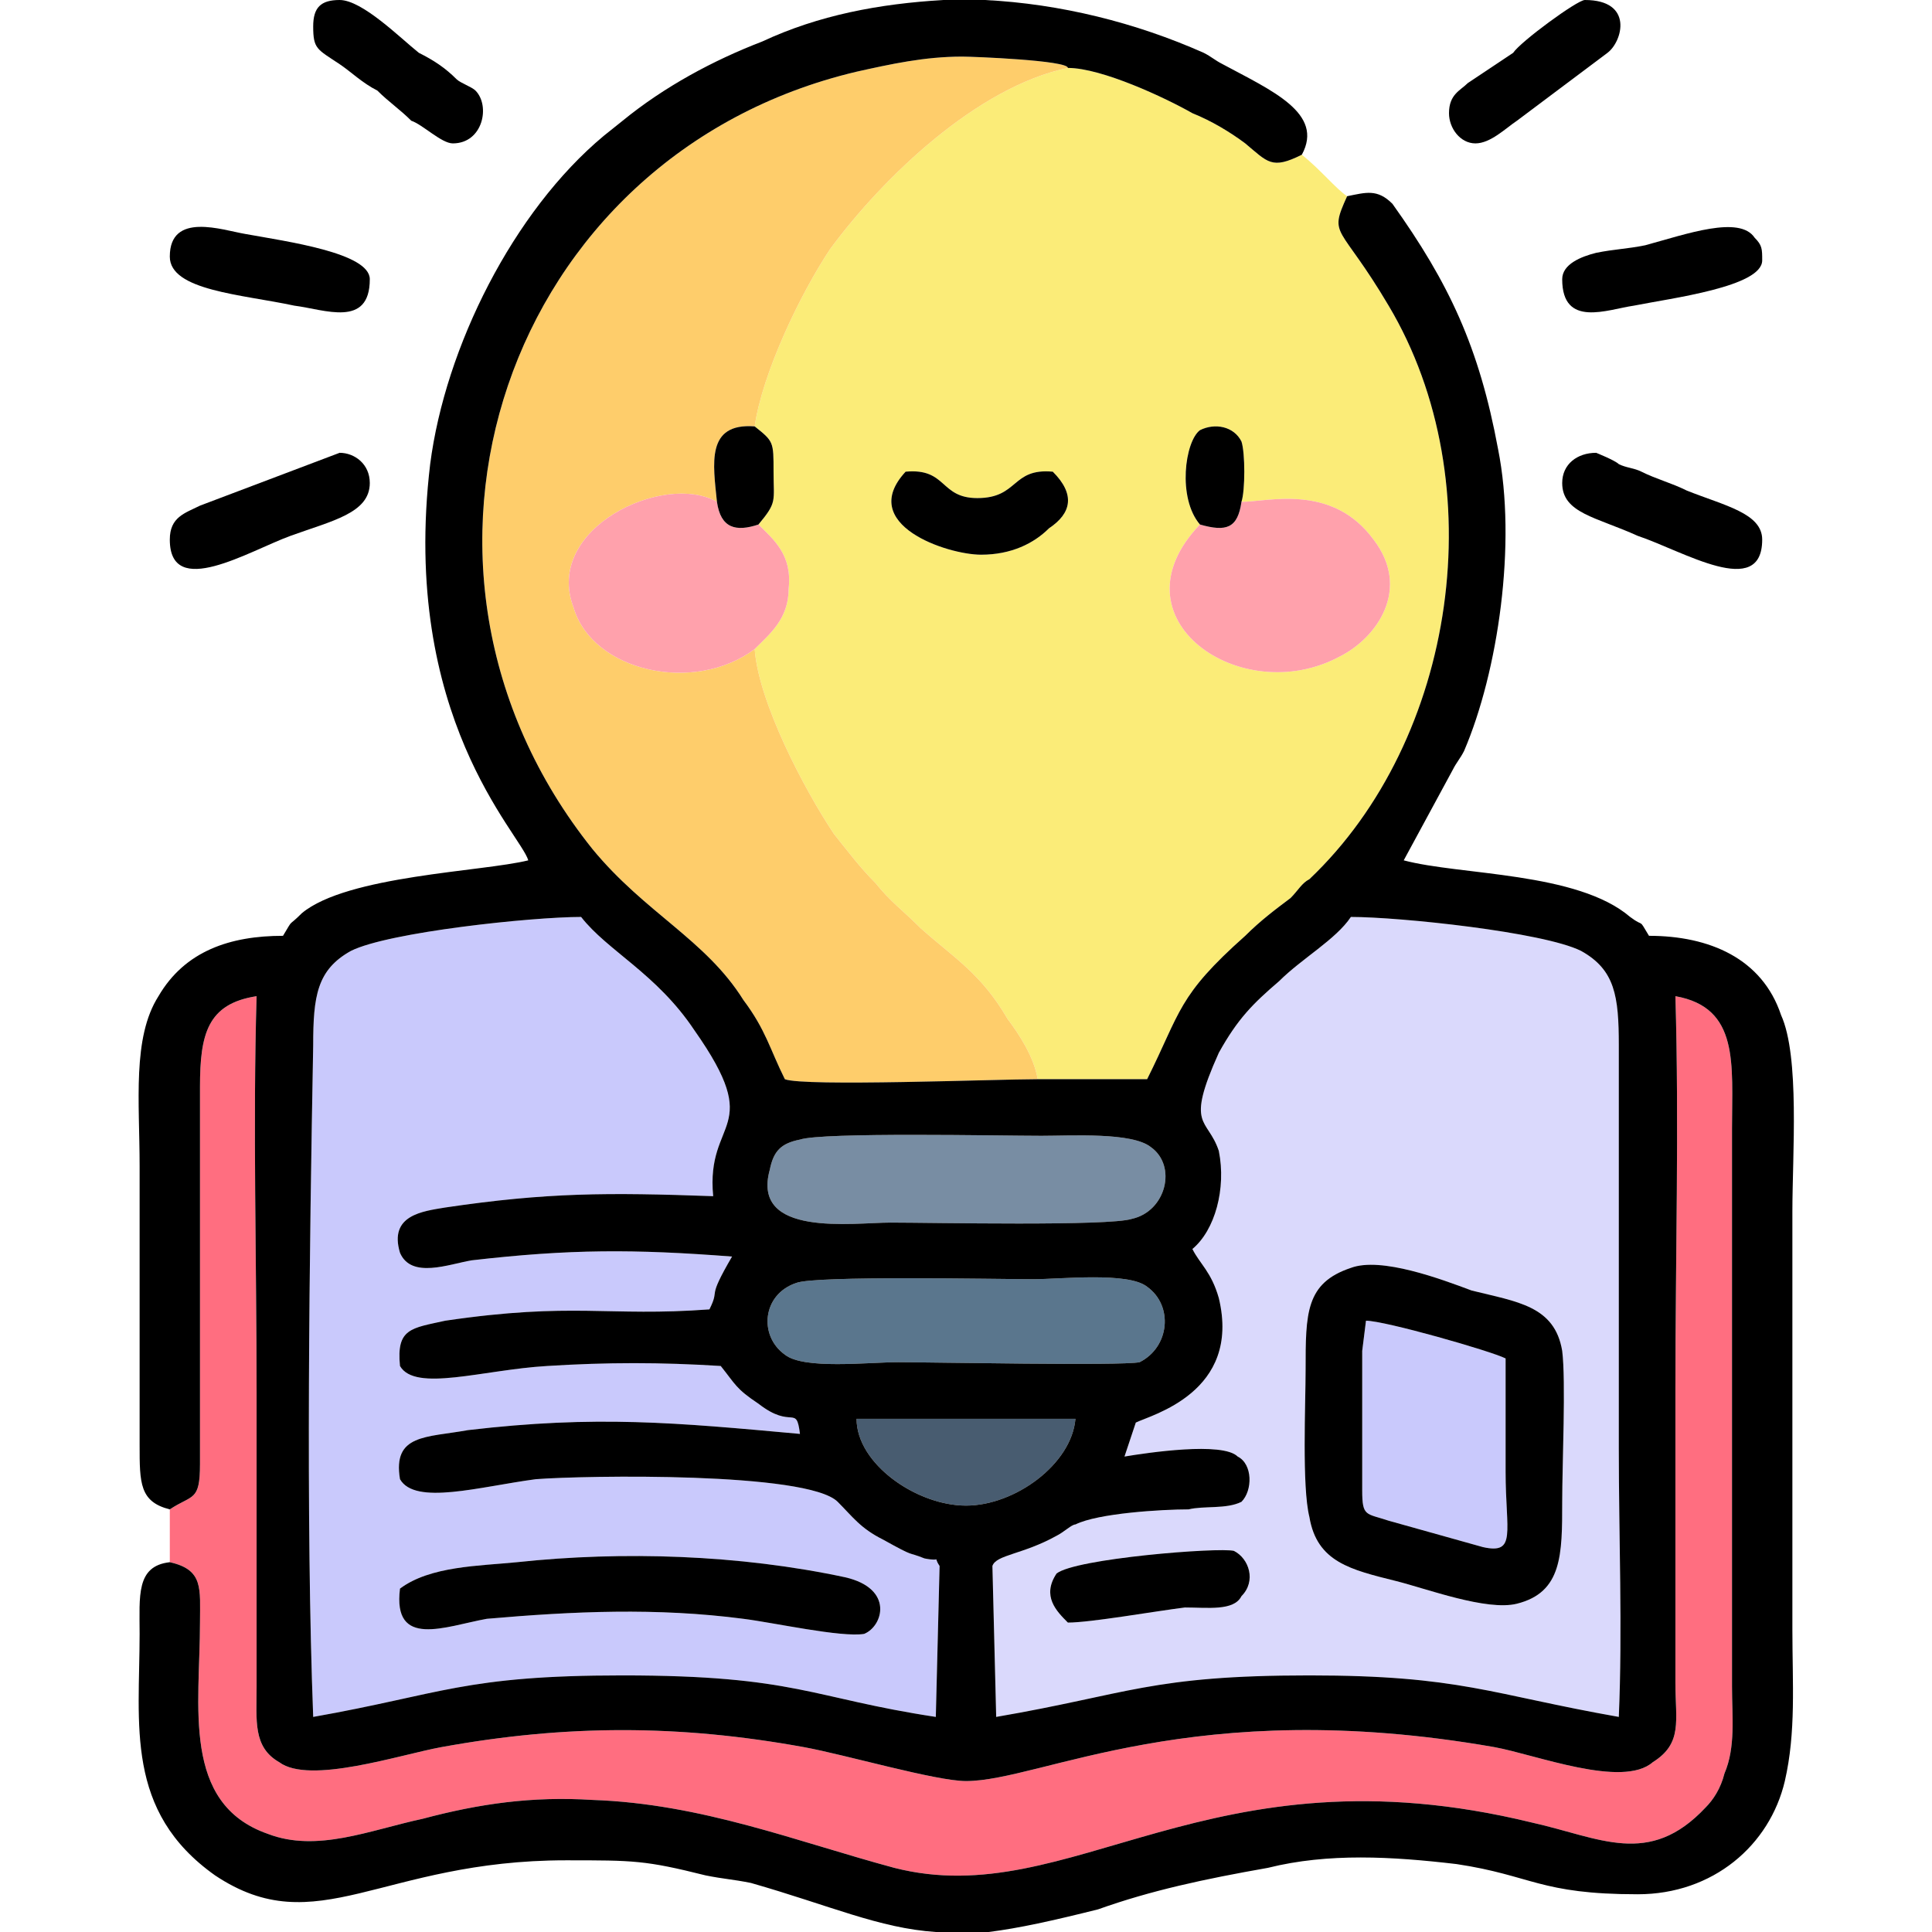 <?xml version="1.0" encoding="UTF-8"?>
<!DOCTYPE svg PUBLIC "-//W3C//DTD SVG 1.1//EN" "http://www.w3.org/Graphics/SVG/1.1/DTD/svg11.dtd">
<!-- Creator: CorelDRAW X7 -->
<svg xmlns="http://www.w3.org/2000/svg" xml:space="preserve" width="512px" height="512px" version="1.1" style="shape-rendering:geometricPrecision; text-rendering:geometricPrecision; image-rendering:optimizeQuality; fill-rule:evenodd; clip-rule:evenodd"
viewBox="0 0 512 512"
 xmlns:xlink="http://www.w3.org/1999/xlink">
 <defs>
  <style type="text/css">
   <![CDATA[
    .fil9 {fill:black}
    .fil6 {fill:#485C70}
    .fil5 {fill:#5A768D}
    .fil4 {fill:#788DA3}
    .fil8 {fill:#C9C9FC}
    .fil1 {fill:#DAD9FC}
    .fil0 {fill:#FBEC78}
    .fil2 {fill:#FECD6B}
    .fil3 {fill:#FF6E80}
    .fil7 {fill:#FFA1AC}
   ]]>
  </style>
 </defs>
 <g id="Layer_x0020_1">
  <g id="_2356005327552">
   <path class="fil0" d="M240 125c11,-1 9,7 19,7 11,0 9,-8 20,-7 6,6 5,11 -1,15 -4,4 -10,7 -18,7 -9,0 -33,-8 -20,-22zm89 8c7,0 24,-5 35,10 10,13 1,26 -9,31 -26,14 -61,-10 -37,-35 -6,-7 -4,-22 0,-25 4,-2 9,-1 11,3 1,3 1,13 0,16zm-129 -20c5,4 5,4 5,12 0,8 1,8 -4,14 4,4 9,8 8,17 0,8 -5,12 -9,16 1,14 13,37 21,49 4,5 7,9 11,13 4,5 7,7 12,12 9,8 16,12 23,24 3,4 7,10 8,16l29 0c9,-18 8,-22 26,-38 4,-4 8,-7 12,-10 2,-2 3,-4 5,-5 39,-37 49,-105 21,-152 -13,-22 -16,-18 -11,-29 -3,-2 -7,-7 -12,-11 -8,4 -9,2 -15,-3 -4,-3 -9,-6 -14,-8 -7,-4 -24,-12 -33,-12 -24,5 -49,29 -63,48 -8,12 -18,33 -20,47z"/>
   <path class="fil1" d="M283 430c-3,-3 -7,-7 -3,-13 5,-4 43,-7 47,-6 4,2 6,8 2,12 -2,4 -9,3 -15,3 -8,1 -25,4 -31,4zm75 -94c8,-3 24,3 32,6 12,3 22,4 24,16 1,8 0,30 0,40 0,14 0,24 -12,27 -8,2 -24,-4 -32,-6 -12,-3 -21,-5 -23,-17 -2,-8 -1,-30 -1,-39 0,-15 0,-23 12,-27zm0 -93c-4,6 -13,11 -19,17 -7,6 -11,10 -16,19 -9,20 -3,17 0,26 2,10 -1,21 -7,26 2,4 5,6 7,13 6,25 -18,31 -22,33l-3 9c6,-1 26,-4 30,0 4,2 4,9 1,12 -4,2 -10,1 -14,2 -7,0 -24,1 -30,4 -1,0 -3,2 -5,3 -9,5 -16,5 -17,8l1 40c35,-6 41,-11 83,-11 40,0 48,5 82,11 1,-23 0,-48 0,-71l0 -107c0,-13 -1,-20 -10,-25 -10,-5 -48,-9 -61,-9z"/>
   <path class="fil2" d="M275 286c-1,-6 -5,-12 -8,-16 -7,-12 -14,-16 -23,-24 -5,-5 -8,-7 -12,-12 -4,-4 -7,-8 -11,-13 -8,-12 -20,-35 -21,-49 -16,12 -43,6 -48,-11 -8,-21 24,-36 38,-28 -1,-10 -3,-21 10,-20 2,-14 12,-35 20,-47 14,-19 39,-43 63,-48 0,-2 -25,-3 -28,-3 -10,0 -19,2 -28,4 -93,22 -130,131 -70,206 14,17 30,24 40,40 6,8 7,13 11,21 5,2 56,0 67,0z"/>
   <path class="fil3" d="M45 400l0 14c9,2 8,7 8,16 0,22 -5,48 18,56 13,5 27,-1 41,-4 15,-4 29,-6 45,-5 29,1 54,11 80,18 47,12 83,-33 169,-12 18,4 31,12 46,-4 2,-2 4,-5 5,-9 3,-7 2,-15 2,-23l0 -148c0,-17 2,-32 -15,-35 1,34 0,70 0,104l0 78c0,10 2,16 -6,21 -8,7 -31,-2 -42,-4 -80,-14 -120,9 -140,9 -8,0 -32,-7 -43,-9 -33,-6 -63,-6 -96,0 -11,2 -35,10 -43,4 -7,-4 -6,-11 -6,-20l0 -78c0,-35 -1,-71 0,-105 -13,2 -15,10 -15,24l0 100c0,10 -2,8 -8,12z"/>
   <path class="fil4" d="M212 302c-5,1 -7,3 -8,8 -5,18 22,14 32,14 11,0 58,1 64,-1 9,-2 12,-14 5,-19 -5,-4 -21,-3 -29,-3 -11,0 -58,-1 -64,1z"/>
   <path class="fil5" d="M211 340c-9,3 -10,14 -3,19 5,4 22,2 30,2 9,0 59,1 64,0 8,-4 9,-15 2,-20 -5,-4 -23,-2 -30,-2 -10,0 -58,-1 -63,1z"/>
   <path class="fil6" d="M285 376l-58 0c0,12 16,23 29,23 13,0 28,-11 29,-23z"/>
   <g>
    <path class="fil7" d="M200 172c4,-4 9,-8 9,-16 1,-9 -4,-13 -8,-17 -6,2 -10,1 -11,-6 -14,-8 -46,7 -38,28 5,17 32,23 48,11z"/>
    <path class="fil7" d="M329 133c-1,7 -4,8 -11,6 -24,25 11,49 37,35 10,-5 19,-18 9,-31 -11,-15 -28,-10 -35,-10z"/>
   </g>
   <g>
    <path class="fil8" d="M106 421c8,-6 21,-6 31,-7 28,-3 59,-2 87,4 13,3 10,13 5,15 -6,1 -24,-3 -32,-4 -23,-3 -45,-2 -68,0 -11,2 -25,8 -23,-8zm-23 34c34,-6 40,-11 82,-11 46,0 50,6 83,11l1 -40c-2,-3 1,-1 -4,-2 -5,-2 -2,0 -11,-5 -6,-3 -8,-6 -12,-10 -8,-8 -67,-7 -80,-6 -15,2 -32,7 -36,0 -2,-12 7,-11 18,-13 34,-4 55,-2 88,1 -1,-8 -2,-1 -11,-8 -6,-4 -6,-5 -10,-10 -16,-1 -30,-1 -46,0 -17,1 -35,7 -39,0 -1,-10 3,-10 12,-12 34,-5 43,-1 70,-3 3,-6 -1,-2 6,-14 -26,-2 -43,-2 -69,1 -6,1 -16,5 -19,-2 -3,-10 6,-11 12,-12 27,-4 43,-4 71,-3 -2,-21 14,-17 -5,-44 -10,-15 -23,-21 -30,-30 -13,0 -51,4 -61,9 -9,5 -10,12 -10,25 -1,54 -2,126 0,178z"/>
    <path class="fil8" d="M361 358l0 37c0,7 1,6 7,8l25 7c9,2 6,-4 6,-20l0 -30c-4,-2 -32,-10 -37,-10l-1 8z"/>
   </g>
   <g>
    <path class="fil9" d="M227 376l58 0c-1,12 -16,23 -29,23 -13,0 -29,-11 -29,-23zm23 -376l11 0c20,1 40,6 58,14 2,1 3,2 5,3 13,7 27,13 21,24 -8,4 -9,2 -15,-3 -4,-3 -9,-6 -14,-8 -7,-4 -24,-12 -33,-12 0,-2 -25,-3 -28,-3 -10,0 -19,2 -28,4 -93,22 -130,131 -70,206 14,17 30,24 40,40 6,8 7,13 11,21 5,2 56,0 67,0l29 0c9,-18 8,-22 26,-38 4,-4 8,-7 12,-10 2,-2 3,-4 5,-5 39,-37 49,-105 21,-152 -13,-22 -16,-18 -11,-29 5,-1 8,-2 12,2 15,21 23,38 28,65 5,25 0,59 -9,80 -1,2 -2,3 -3,5l-13 24c15,4 46,3 60,15 4,3 2,0 5,5 16,0 30,6 35,21 5,11 3,37 3,52 0,37 0,74 0,111 0,14 1,27 -2,40 -4,17 -19,30 -39,30 -26,0 -28,-5 -48,-8 -17,-2 -34,-3 -50,1 -17,3 -31,6 -45,11 -12,3 -21,5 -29,6l-14 0c-15,-1 -28,-7 -49,-13 -5,-1 -7,-1 -12,-2 -16,-4 -19,-4 -37,-4 -49,0 -66,22 -93,4 -24,-17 -20,-40 -20,-64 0,-10 -1,-18 8,-19 9,2 8,7 8,16 0,22 -5,48 18,56 13,5 27,-1 41,-4 15,-4 29,-6 45,-5 29,1 54,11 80,18 47,12 83,-33 169,-12 18,4 31,12 46,-4 2,-2 4,-5 5,-9 3,-7 2,-15 2,-23l0 -148c0,-17 2,-32 -15,-35 1,34 0,70 0,104l0 78c0,10 2,16 -6,21 -8,7 -31,-2 -42,-4 -80,-14 -120,9 -140,9 -8,0 -32,-7 -43,-9 -33,-6 -63,-6 -96,0 -11,2 -35,10 -43,4 -7,-4 -6,-11 -6,-20l0 -78c0,-35 -1,-71 0,-105 -13,2 -15,10 -15,24l0 100c0,10 -2,8 -8,12 -8,-2 -8,-7 -8,-17l0 -74c0,-17 -2,-34 5,-45 7,-12 19,-16 33,-16 3,-5 1,-2 5,-6 12,-10 48,-11 60,-14 -2,-7 -34,-38 -26,-105 4,-31 22,-67 46,-87l5 -4c11,-9 24,-16 37,-21 15,-7 31,-10 48,-11zm-39 340c5,-2 53,-1 63,-1 7,0 25,-2 30,2 7,5 6,16 -2,20 -5,1 -55,0 -64,0 -8,0 -25,2 -30,-2 -7,-5 -6,-16 3,-19zm1 -38c6,-2 53,-1 64,-1 8,0 24,-1 29,3 7,5 4,17 -5,19 -6,2 -53,1 -64,1 -10,0 -37,4 -32,-14 1,-5 3,-7 8,-8zm146 -59c13,0 51,4 61,9 9,5 10,12 10,25l0 107c0,23 1,48 0,71 -34,-6 -42,-11 -82,-11 -42,0 -48,5 -83,11l-1 -40c1,-3 8,-3 17,-8 2,-1 4,-3 5,-3 6,-3 23,-4 30,-4 4,-1 10,0 14,-2 3,-3 3,-10 -1,-12 -4,-4 -24,-1 -30,0l3 -9c4,-2 28,-8 22,-33 -2,-7 -5,-9 -7,-13 6,-5 9,-16 7,-26 -3,-9 -9,-6 0,-26 5,-9 9,-13 16,-19 6,-6 15,-11 19,-17zm-275 212c-2,-52 -1,-124 0,-178 0,-13 1,-20 10,-25 10,-5 48,-9 61,-9 7,9 20,15 30,30 19,27 3,23 5,44 -28,-1 -44,-1 -71,3 -6,1 -15,2 -12,12 3,7 13,3 19,2 26,-3 43,-3 69,-1 -7,12 -3,8 -6,14 -27,2 -36,-2 -70,3 -9,2 -13,2 -12,12 4,7 22,1 39,0 16,-1 30,-1 46,0 4,5 4,6 10,10 9,7 10,0 11,8 -33,-3 -54,-5 -88,-1 -11,2 -20,1 -18,13 4,7 21,2 36,0 13,-1 72,-2 80,6 4,4 6,7 12,10 9,5 6,3 11,5 5,1 2,-1 4,2l-1 40c-33,-5 -37,-11 -83,-11 -42,0 -48,5 -82,11z"/>
    <path class="fil9" d="M362 350c5,0 33,8 37,10l0 30c0,16 3,22 -6,20l-25 -7c-6,-2 -7,-1 -7,-8l0 -37 1 -8zm-4 -14c-12,4 -12,12 -12,27 0,9 -1,31 1,39 2,12 11,14 23,17 8,2 24,8 32,6 12,-3 12,-13 12,-27 0,-10 1,-32 0,-40 -2,-12 -12,-13 -24,-16 -8,-3 -24,-9 -32,-6z"/>
    <path class="fil9" d="M106 421c-2,16 12,10 23,8 23,-2 45,-3 68,0 8,1 26,5 32,4 5,-2 8,-12 -5,-15 -28,-6 -59,-7 -87,-4 -10,1 -23,1 -31,7z"/>
    <path class="fil9" d="M414 128c0,8 9,9 20,14 12,4 33,17 33,1 0,-7 -10,-9 -20,-13 -4,-2 -8,-3 -12,-5 -2,-1 -4,-1 -6,-2 -1,-1 -6,-3 -6,-3 -5,0 -9,3 -9,8z"/>
    <path class="fil9" d="M45 143c0,16 21,3 32,-1 11,-4 21,-6 21,-14 0,-5 -4,-8 -8,-8l-37 14c-4,2 -8,3 -8,9z"/>
    <path class="fil9" d="M45 68c0,9 19,10 33,13 8,1 20,6 20,-7 0,-7 -22,-10 -33,-12 -6,-1 -20,-6 -20,6z"/>
    <path class="fil9" d="M414 74c0,13 12,8 19,7 10,-2 34,-5 34,-12 0,-3 0,-4 -2,-6 -4,-6 -18,-1 -29,2 -5,1 -8,1 -13,2 -4,1 -9,3 -9,7z"/>
    <path class="fil9" d="M83 7c0,6 1,6 7,10 3,2 6,5 10,7 3,3 6,5 9,8 3,1 8,6 11,6 8,0 10,-10 6,-14 -1,-1 -4,-2 -5,-3 -3,-3 -6,-5 -10,-7 -5,-4 -15,-14 -21,-14 -5,0 -7,2 -7,7z"/>
    <path class="fil9" d="M384 30c0,4 3,8 7,8 4,0 8,-4 11,-6l24 -18c4,-3 7,-14 -6,-14 -2,0 -17,11 -19,14l-12 8c-2,2 -5,3 -5,8z"/>
    <path class="fil9" d="M283 430c6,0 23,-3 31,-4 6,0 13,1 15,-3 4,-4 2,-10 -2,-12 -4,-1 -42,2 -47,6 -4,6 0,10 3,13z"/>
    <path class="fil9" d="M240 125c-13,14 11,22 20,22 8,0 14,-3 18,-7 6,-4 7,-9 1,-15 -11,-1 -9,7 -20,7 -10,0 -8,-8 -19,-7z"/>
    <path class="fil9" d="M190 133c1,7 5,8 11,6 5,-6 4,-6 4,-14 0,-8 0,-8 -5,-12 -13,-1 -11,10 -10,20z"/>
    <path class="fil9" d="M318 139c7,2 10,1 11,-6 1,-3 1,-13 0,-16 -2,-4 -7,-5 -11,-3 -4,3 -6,18 0,25z"/>
   </g>
  </g>
 </g>
</svg>
